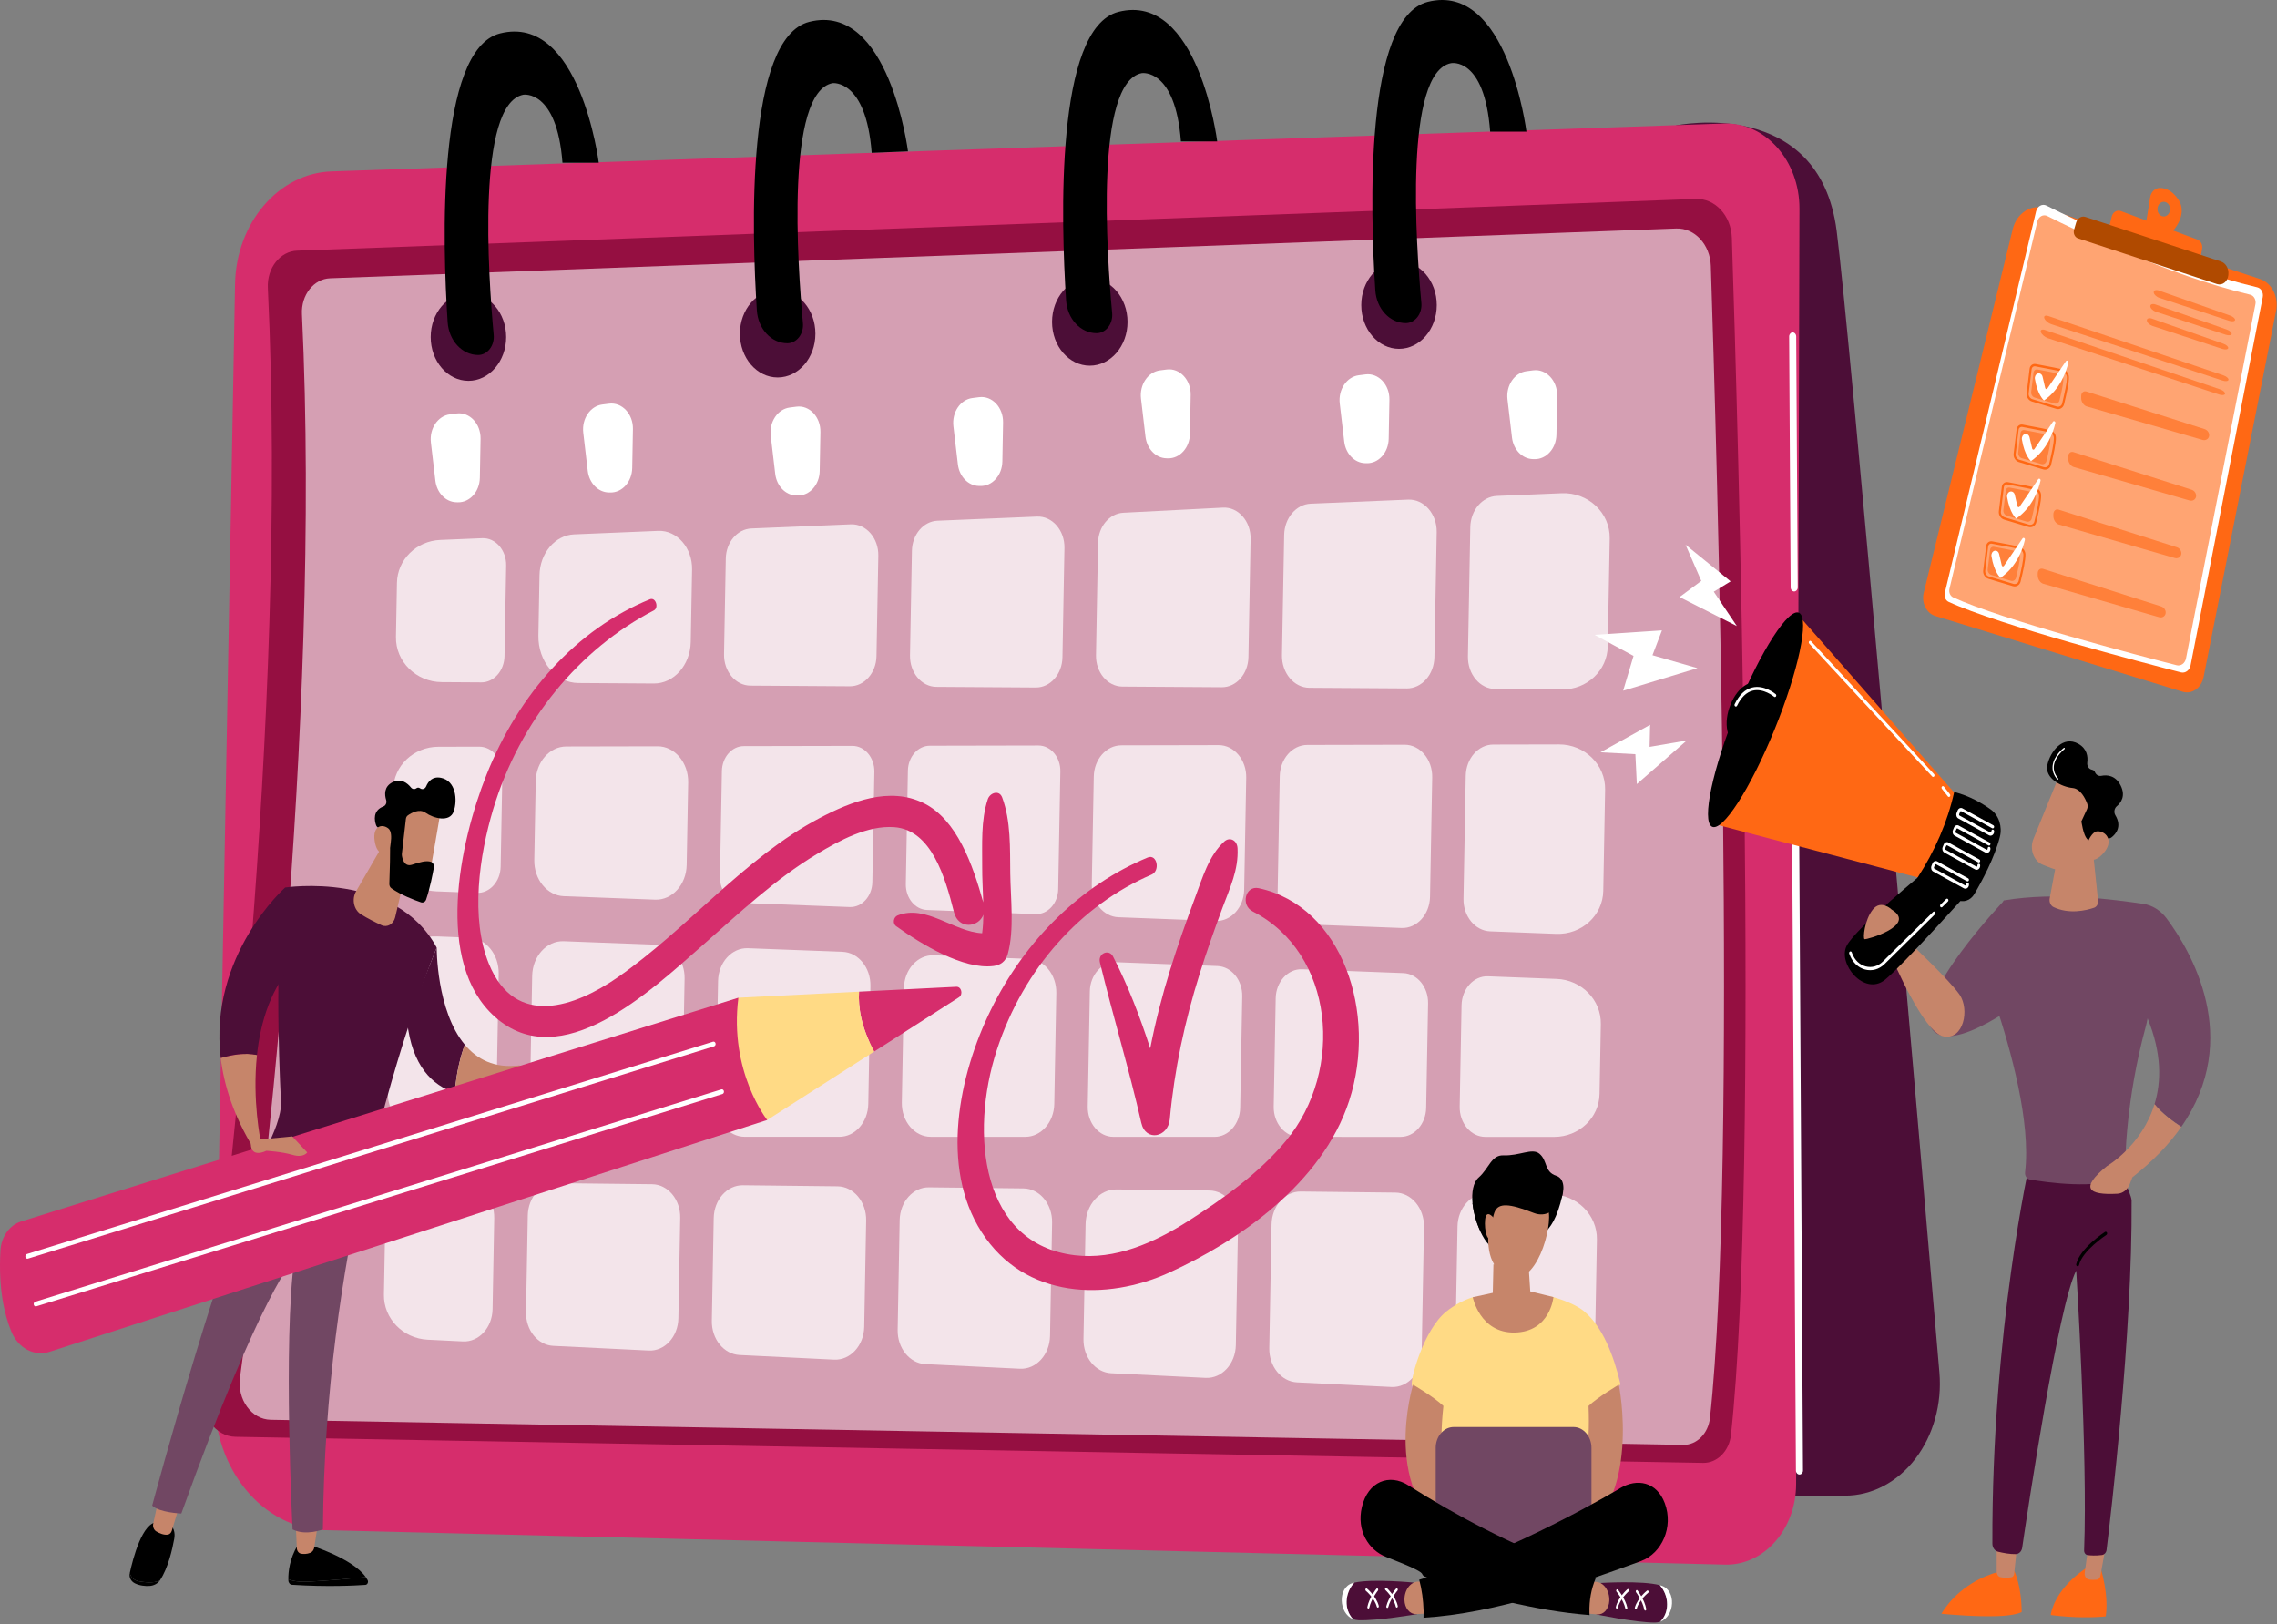 <svg width="635" height="453" viewBox="0 0 635 453" fill="none" xmlns="http://www.w3.org/2000/svg">
<rect x="0" y="0" width="635" height="453" fill="#808080" stroke="none"/>
<path d="M540.849 382.745C533.773 299.986 516.064 94.437 512.199 64.393C507.34 26.633 467.431 34.966 467.431 34.966L458.885 417.087H514.529C522.008 417.087 529.139 413.349 534.151 406.796C539.164 400.243 541.6 391.53 540.849 382.745Z" fill="#4C0E37"/>
<path d="M90.664 426.719C73.288 426.292 59.501 409.613 59.869 389.467L65.545 79.249C65.858 62.134 77.683 48.307 92.441 47.799L480.77 34.441C492.319 34.044 501.857 44.812 501.822 58.208L500.891 413.893C500.858 426.48 491.926 436.587 481.072 436.32L90.664 426.719Z" fill="#D62D6C"/>
<path d="M65.638 400.678C60.078 400.579 55.879 394.805 56.743 388.436C62.473 346.194 80.462 200.896 74.692 80.258C74.429 74.756 78.105 70.078 82.855 69.902L472.934 55.475C478.282 55.277 482.765 60.12 482.967 66.32C484.626 117.039 490.804 325.902 482.721 400.147C482.229 404.666 478.877 408.022 474.95 407.953L65.638 400.678Z" fill="#950F41"/>
<path opacity="0.6" d="M75.494 395.928C70.143 395.833 66.102 390.276 66.934 384.147C72.448 343.496 89.76 203.669 84.207 87.573C83.953 82.279 87.491 77.776 92.062 77.607L467.452 63.723C472.599 63.533 476.913 68.192 477.108 74.159C478.704 122.969 484.65 323.967 476.871 395.416C476.397 399.765 473.172 402.995 469.392 402.928L75.494 395.928Z" fill="white"/>
<path opacity="0.72" d="M306.217 151.366L305.644 182.711C305.556 187.496 308.865 191.437 312.992 191.464L340.723 191.645C344.76 191.672 348.069 187.937 348.155 183.257L348.758 150.302C348.848 145.349 345.309 141.339 341.04 141.559L313.28 142.986C309.389 143.186 306.3 146.851 306.217 151.366Z" fill="white"/>
<path opacity="0.72" d="M209.266 191.199L236.996 191.381C241.033 191.407 244.342 187.672 244.428 182.992L244.941 154.964C245.031 150.039 241.531 146.04 237.285 146.217L209.53 147.373C205.614 147.536 202.488 151.213 202.405 155.756L201.917 182.447C201.83 187.232 205.138 191.172 209.266 191.199Z" fill="white"/>
<path opacity="0.72" d="M233.561 330.824L207.183 330.528C202.764 330.477 199.133 334.559 199.04 339.681L198.516 368.323C198.423 373.41 201.855 377.65 206.24 377.866L232.6 379.16C237.117 379.381 240.91 375.255 241.006 370.013L241.548 340.375C241.643 335.168 238.052 330.874 233.561 330.824Z" fill="white"/>
<path opacity="0.72" d="M189.183 367.633L189.695 339.629C189.789 334.512 186.259 330.292 181.845 330.242L155.191 329.943C150.848 329.894 147.279 333.905 147.187 338.94L146.693 365.936C146.602 370.936 149.975 375.103 154.285 375.315L180.921 376.622C185.361 376.84 189.089 372.784 189.183 367.633Z" fill="white"/>
<path opacity="0.72" d="M191.496 241.21L191.916 218.222C192.018 212.67 188.16 208.109 183.371 208.119L157.917 208.173C153.282 208.182 149.501 212.482 149.402 217.856L149 239.825C148.901 245.243 152.58 249.745 157.251 249.922L182.686 250.887C187.434 251.067 191.395 246.716 191.496 241.21Z" fill="white"/>
<path opacity="0.72" d="M190.274 308.011L190.917 272.851C191.01 267.817 187.591 263.634 183.25 263.468L157.219 262.481C152.471 262.301 148.51 266.651 148.409 272.158L147.761 307.618C147.666 312.77 151.243 317.005 155.686 317.006L182.347 317.009C186.66 317.01 190.183 313.012 190.274 308.011Z" fill="white"/>
<path opacity="0.72" d="M261.126 191.54L288.856 191.722C292.893 191.748 296.202 188.013 296.288 183.333L296.846 152.803C296.936 147.879 293.436 143.88 289.19 144.056L261.436 145.212C257.521 145.375 254.394 149.053 254.312 153.596L253.777 182.788C253.69 187.573 256.998 191.513 261.126 191.54Z" fill="white"/>
<path opacity="0.72" d="M242.143 307.861L242.745 274.976C242.839 269.854 239.36 265.598 234.944 265.43L208.579 264.43C204.09 264.259 200.345 268.373 200.25 273.579L199.63 307.461C199.534 312.702 203.172 317.012 207.694 317.013L234.078 317.016C238.467 317.017 242.05 312.949 242.143 307.861Z" fill="white"/>
<path opacity="0.72" d="M289.577 207.897L259.295 207.96C255.97 207.967 253.259 211.05 253.188 214.904L252.61 246.524C252.539 250.41 255.177 253.638 258.527 253.765L288.787 254.913C292.192 255.042 295.032 251.922 295.104 247.973L295.704 215.14C295.778 211.161 293.011 207.89 289.577 207.897Z" fill="white"/>
<path opacity="0.72" d="M305.024 216.575L304.473 246.69C304.383 251.573 307.699 255.631 311.909 255.79L339.029 256.819C343.308 256.981 346.877 253.06 346.968 248.097L347.539 216.896C347.631 211.892 344.154 207.782 339.838 207.791L312.699 207.848C308.52 207.857 305.112 211.732 305.024 216.575Z" fill="white"/>
<path opacity="0.72" d="M206.698 251.798L236.958 252.946C240.363 253.075 243.203 249.955 243.275 246.007L243.838 215.249C243.911 211.269 241.144 207.998 237.71 208.005L207.428 208.068C204.104 208.075 201.392 211.158 201.321 215.011L200.781 244.557C200.71 248.443 203.348 251.671 206.698 251.798Z" fill="white"/>
<path opacity="0.72" d="M286.775 267.397L260.41 266.397C255.921 266.227 252.176 270.34 252.081 275.546L251.497 307.467C251.401 312.709 255.04 317.018 259.561 317.019L285.945 317.023C290.334 317.023 293.917 312.956 294.01 307.868L294.576 276.943C294.669 271.821 291.191 267.565 286.775 267.397Z" fill="white"/>
<path opacity="0.72" d="M339.517 269.399L311.306 268.329C307.331 268.178 304.015 271.82 303.931 276.431L303.343 308.568C303.258 313.21 306.48 317.026 310.484 317.026L338.715 317.03C342.601 317.031 345.775 313.428 345.857 308.923L346.426 277.853C346.508 273.316 343.428 269.547 339.517 269.399Z" fill="white"/>
<path opacity="0.72" d="M161.284 190.47L182.33 190.608C187.929 190.645 192.517 185.467 192.635 178.977L193.003 158.845C193.115 152.762 188.791 147.821 183.547 148.04L160.124 149.015C154.809 149.237 150.567 154.228 150.455 160.392L150.147 177.206C150.014 184.457 155.028 190.429 161.284 190.47Z" fill="white"/>
<path opacity="0.72" d="M137.827 339.755C137.928 334.248 134.13 329.707 129.38 329.653L120.212 329.55C113.244 329.471 107.546 334.811 107.423 341.537L107.067 360.999C106.945 367.669 112.354 373.258 119.259 373.597L129.102 374.08C133.543 374.298 137.27 370.243 137.365 365.091L137.827 339.755Z" fill="white"/>
<path opacity="0.72" d="M432.644 333.063L414.613 332.86C410.191 332.811 406.557 336.895 406.463 342.022L405.796 378.487C405.703 383.579 409.138 387.823 413.526 388.039L431.475 388.919C438.632 389.271 444.636 383.861 444.763 376.948L445.335 345.676C445.46 338.818 439.75 333.143 432.644 333.063Z" fill="white"/>
<path opacity="0.72" d="M120.939 317.002L129.889 317.003C134.532 317.004 138.322 312.701 138.42 307.32L139.074 271.577C139.174 266.159 135.495 261.657 130.823 261.48L121.815 261.138C114.713 260.868 108.8 266.258 108.674 273.116L108.102 304.387C107.976 311.301 113.777 317.001 120.939 317.002Z" fill="white"/>
<path opacity="0.72" d="M121.693 248.573L132.959 249C136.55 249.136 139.545 245.846 139.621 241.681L140.094 215.864C140.171 211.666 137.253 208.216 133.631 208.224L122.254 208.248C115.355 208.262 109.763 213.576 109.642 220.235L109.354 235.968C109.231 242.693 114.728 248.308 121.693 248.573Z" fill="white"/>
<path opacity="0.72" d="M435.523 137.547L417.441 138.3C413.368 138.469 410.116 142.295 410.029 147.02L409.37 183.04C409.279 188.017 412.721 192.116 417.015 192.144L435.633 192.266C442.577 192.311 448.237 186.981 448.36 180.279L448.911 150.149C449.041 143.026 442.894 137.24 435.523 137.547Z" fill="white"/>
<path opacity="0.72" d="M285.417 331.407L259.039 331.11C254.62 331.06 250.989 335.142 250.895 340.264L250.335 370.865C250.242 375.952 253.674 380.193 258.059 380.408L284.419 381.701C288.936 381.923 292.729 377.797 292.825 372.555L293.403 340.957C293.498 335.751 289.908 331.457 285.417 331.407Z" fill="white"/>
<path opacity="0.72" d="M434.761 207.593L416.434 207.632C412.256 207.641 408.849 211.515 408.76 216.359L408.133 250.625C408.043 255.508 411.359 259.565 415.569 259.725L433.971 260.423C441.073 260.692 446.986 255.302 447.111 248.445L447.628 220.208C447.755 213.283 441.936 207.578 434.761 207.593Z" fill="white"/>
<path opacity="0.72" d="M434.094 272.987L414.965 272.262C410.99 272.111 407.674 275.753 407.59 280.364L407.073 308.581C406.988 313.223 410.21 317.038 414.214 317.039L433.435 317.041C440.346 317.042 445.954 311.724 446.076 305.054L446.433 285.592C446.556 278.867 441.059 273.252 434.094 272.987Z" fill="white"/>
<path opacity="0.72" d="M355.759 278.397L355.206 308.575C355.122 313.216 358.343 317.032 362.348 317.033L390.578 317.037C394.465 317.037 397.639 313.435 397.721 308.93L398.253 279.819C398.336 275.284 395.256 271.514 391.345 271.366L363.134 270.296C359.159 270.144 355.843 273.787 355.759 278.397Z" fill="white"/>
<path opacity="0.72" d="M389.12 332.573L362.756 332.277C358.333 332.227 354.699 336.312 354.606 341.438L353.974 375.944C353.881 381.036 357.316 385.279 361.705 385.495L388.051 386.788C392.572 387.011 396.368 382.881 396.464 377.634L397.114 342.132C397.209 336.922 393.615 332.624 389.12 332.573Z" fill="white"/>
<path opacity="0.72" d="M123.175 190.22L134.208 190.292C137.732 190.316 140.621 187.055 140.696 182.97L141.158 157.719C141.236 153.42 138.181 149.929 134.475 150.083L122.788 150.569C116.099 150.848 110.815 156.082 110.697 162.545L110.422 177.606C110.296 184.487 116.045 190.174 123.175 190.22Z" fill="white"/>
<path opacity="0.72" d="M337.265 331.99L311.344 331.699C306.675 331.646 302.84 335.958 302.741 341.369L302.155 373.401C302.062 378.493 305.497 382.737 309.885 382.952L336.231 384.245C340.753 384.467 344.549 380.337 344.644 375.091L345.258 341.549C345.354 336.338 341.76 332.041 337.265 331.99Z" fill="white"/>
<path opacity="0.72" d="M358.124 149.182L357.51 182.7C357.419 187.678 360.862 191.776 365.155 191.805L392.29 191.982C396.49 192.01 399.932 188.125 400.021 183.256L400.658 148.429C400.752 143.306 397.111 139.146 392.694 139.33L365.535 140.46C361.461 140.631 358.21 144.457 358.124 149.182Z" fill="white"/>
<path opacity="0.72" d="M356.893 216.466L356.304 248.657C356.214 253.54 359.53 257.597 363.74 257.757L390.859 258.786C395.138 258.949 398.708 255.027 398.799 250.064L399.407 216.788C399.499 211.785 396.022 207.674 391.706 207.683L364.567 207.74C360.389 207.748 356.982 211.623 356.893 216.466Z" fill="white"/>
<path d="M120.166 123.416L121.415 134.031C121.815 137.43 124.288 139.986 127.246 140.059L127.678 140.07C130.998 140.151 133.748 137.097 133.818 133.246L134.017 122.381C134.094 118.17 130.958 114.842 127.346 115.303L125.466 115.543C122.104 115.972 119.708 119.53 120.166 123.416Z" fill="white"/>
<path d="M162.659 120.683L163.908 131.298C164.308 134.696 166.781 137.253 169.739 137.326L170.171 137.337C173.492 137.418 176.24 134.364 176.311 130.514L176.51 119.648C176.587 115.437 173.451 112.109 169.84 112.57L167.959 112.81C164.597 113.239 162.202 116.798 162.659 120.683Z" fill="white"/>
<path d="M214.94 121.519L216.19 132.133C216.59 135.532 219.063 138.089 222.021 138.162L222.453 138.172C225.774 138.254 228.523 135.199 228.593 131.349L228.792 120.484C228.869 116.272 225.733 112.944 222.122 113.406L220.241 113.646C216.879 114.075 214.483 117.633 214.94 121.519Z" fill="white"/>
<path d="M265.879 118.873L267.128 129.488C267.528 132.886 270.001 135.443 272.959 135.516L273.391 135.526C276.712 135.608 279.461 132.553 279.531 128.703L279.73 117.838C279.807 113.627 276.671 110.299 273.06 110.759L271.179 110.999C267.817 111.429 265.421 114.987 265.879 118.873Z" fill="white"/>
<path d="M318.197 111.159L319.447 121.774C319.847 125.172 322.32 127.73 325.277 127.802L325.71 127.813C329.031 127.894 331.779 124.84 331.85 120.99L332.049 110.125C332.126 105.914 328.99 102.585 325.379 103.046L323.498 103.286C320.136 103.715 317.74 107.274 318.197 111.159Z" fill="white"/>
<path d="M373.621 112.523L374.871 123.137C375.271 126.536 377.743 129.093 380.702 129.166L381.134 129.176C384.454 129.258 387.203 126.203 387.274 122.353L387.473 111.488C387.549 107.277 384.414 103.949 380.803 104.41L378.922 104.649C375.559 105.079 373.164 108.637 373.621 112.523Z" fill="white"/>
<path d="M420.401 111.387L421.65 122.002C422.05 125.4 424.523 127.957 427.481 128.03L427.914 128.04C431.234 128.122 433.983 125.067 434.054 121.217L434.252 110.352C434.329 106.141 431.193 102.813 427.582 103.274L425.702 103.514C422.339 103.943 419.943 107.501 420.401 111.387Z" fill="white"/>
<path d="M345.119 236.568C345.004 234.274 342.936 233.291 341.414 234.681C337.115 238.607 335.367 244.707 333.248 250.395C330.779 257.024 328.412 263.704 326.31 270.502C324.094 277.668 322.204 284.963 320.765 292.371C317.912 283.523 314.596 274.904 310.39 266.726C309.273 264.555 306.12 265.825 306.745 268.404C310.382 283.394 314.858 298.08 318.283 313.147C319.492 318.464 325.763 317.207 326.23 312.099C327.505 298.146 330.412 284.799 334.537 271.62C336.499 265.355 338.688 259.187 340.956 253.065C342.966 247.643 345.422 242.589 345.119 236.568Z" fill="#D62D6C"/>
<path d="M351.026 247.687C347.285 246.875 345.925 252.426 349.355 254.176C372.051 265.754 375.018 298.377 358.622 318.131C351.038 327.268 340.976 334.359 331.449 340.455C321.785 346.637 310.998 351.361 299.784 350.055C273.79 347.027 270.257 316.353 278.028 292.683C285.503 269.918 301.512 252.343 321.111 243.918C323.643 242.83 322.662 238.051 320.066 239.13C301.678 246.776 286.026 261.858 276.331 281.595C267.412 299.749 262.061 325.357 273.736 343.582C285.816 362.44 308.748 362.777 326.024 354.916C345.028 346.268 368.691 330.226 376.256 306.944C384.182 282.555 374.401 252.758 351.026 247.687Z" fill="#D62D6C"/>
<path d="M281.738 243.553C281.65 236.475 281.925 228.96 279.478 222.379C278.664 220.189 276.073 221.059 275.466 222.887C273.49 228.832 273.951 235.539 273.91 241.834C273.89 244.845 274.11 248.233 274.206 251.627C271.293 241.212 266.902 228.575 257.616 223.979C248.102 219.268 237.388 223.499 228.512 228.17C207.666 239.14 191.712 259.06 172.227 272.573C160.508 280.701 143.746 286.921 136.346 268.798C131.109 255.974 133.68 238.501 137.548 225.62C145.001 200.804 161.762 180.88 182.333 170.227C183.827 169.453 182.831 166.467 181.266 167.106C160.813 175.45 144.691 193.366 135.637 216.155C128.122 235.072 121.076 268.373 137.974 283.526C156.394 300.044 181.406 276.384 195.909 263.631C206.172 254.607 216.251 245.128 227.73 238.215C234.185 234.328 241.965 230.116 249.425 230.674C259.751 231.447 263.58 244.621 266.045 254.391C267.281 259.291 272.932 258.649 274.243 255.079C274.222 256.859 274.118 258.596 273.896 260.254C266.015 259.862 258.262 252.146 250.326 255.279C249.198 255.724 248.823 257.509 249.93 258.299C256.964 263.322 268.64 270.46 277.085 269.387C278.928 269.153 280.434 268.2 281.039 266.048C282.914 259.379 281.824 250.486 281.738 243.553Z" fill="#D62D6C"/>
<path d="M501.823 411.198C501.283 411.198 500.843 410.693 500.839 410.065L499.642 209.785C499.639 209.154 500.076 208.639 500.62 208.635C500.622 208.635 500.625 208.635 500.627 208.635C501.168 208.635 501.608 209.141 501.612 209.769L502.808 410.049C502.812 410.679 502.374 411.194 501.83 411.199C501.828 411.198 501.826 411.198 501.823 411.198Z" fill="white"/>
<path d="M500.351 164.931C499.81 164.931 499.37 164.425 499.367 163.797L498.949 93.848C498.945 93.218 499.383 92.704 499.927 92.699C499.929 92.699 499.931 92.699 499.934 92.699C500.474 92.699 500.914 93.205 500.918 93.833L501.336 163.781C501.34 164.412 500.902 164.927 500.358 164.931C500.356 164.93 500.354 164.931 500.351 164.931Z" fill="white"/>
<path d="M130.634 106.201C136.447 106.201 141.159 100.738 141.159 93.999C141.159 87.259 136.447 81.796 130.634 81.796C124.822 81.796 120.11 87.259 120.11 93.999C120.11 100.738 124.822 106.201 130.634 106.201Z" fill="#4C0E37"/>
<path d="M216.87 105.264C222.683 105.264 227.395 99.8 227.395 93.061C227.395 86.322 222.683 80.858 216.87 80.858C211.058 80.858 206.346 86.322 206.346 93.061C206.346 99.8 211.058 105.264 216.87 105.264Z" fill="#4C0E37"/>
<path d="M303.915 101.977C309.727 101.977 314.439 96.514 314.439 89.774C314.439 83.035 309.727 77.571 303.915 77.571C298.102 77.571 293.39 83.035 293.39 89.774C293.39 96.514 298.102 101.977 303.915 101.977Z" fill="#4C0E37"/>
<path d="M390.15 97.283C395.963 97.283 400.675 91.82 400.675 85.081C400.675 78.341 395.963 72.878 390.15 72.878C384.337 72.878 379.625 78.341 379.625 85.081C379.625 91.82 384.337 97.283 390.15 97.283Z" fill="#4C0E37"/>
<path d="M398.156 0.522C380.444 5.003 382.115 59.028 383.541 80.962C383.876 86.123 387.584 90.105 392.048 90.105C393.287 90.105 394.468 89.486 395.296 88.417C396.124 87.348 396.519 85.916 396.387 84.488C394.857 67.91 391.602 20.169 404.641 17.616C404.641 17.616 413.994 15.698 415.567 36.703H425.686C425.686 36.703 420.423 -5.111 398.156 0.522Z" fill="black"/>
<path d="M311.921 3.3C294.209 7.78 295.88 61.825 297.306 83.759C297.641 88.92 301.348 92.911 305.813 92.911C307.052 92.911 308.233 92.297 309.061 91.228C309.889 90.159 310.284 88.73 310.152 87.302C308.622 70.724 305.367 22.946 318.406 20.393C318.406 20.393 327.759 18.894 329.332 39.443H339.451C339.451 39.443 334.188 -2.333 311.921 3.3Z" fill="black"/>
<path d="M225.685 6.092C207.973 10.572 209.644 64.63 211.07 86.564C211.405 91.725 215.113 95.722 219.577 95.722C220.816 95.722 221.997 95.112 222.825 94.042C223.653 92.973 224.048 91.546 223.916 90.117C222.386 73.539 219.131 25.737 232.17 23.184C232.17 23.184 241.518 21.963 243.092 42.617L253.215 42.209C253.215 42.209 247.952 0.458 225.685 6.092Z" fill="black"/>
<path d="M139.449 9.32C121.738 13.8 123.409 67.887 124.834 89.82C125.17 94.982 128.877 98.994 133.341 98.994C134.581 98.994 135.762 98.39 136.589 97.321C137.417 96.252 137.813 94.828 137.681 93.4C136.151 76.822 132.896 28.963 145.934 26.41C145.934 26.41 155.287 24.831 156.861 45.38H166.98C166.98 45.38 161.717 3.686 139.449 9.32Z" fill="black"/>
<path d="M570.331 58.089L630.227 77.797C633.532 78.885 635.522 82.784 634.753 86.665L614.53 188.805C613.928 191.842 611.277 193.699 608.678 192.903L539.675 171.76C537.233 171.012 535.796 168.087 536.485 165.27L561.289 63.937C562.392 59.428 566.441 56.809 570.331 58.089Z" fill="#FF6814"/>
<path d="M550.432 173.914C550.291 173.98 550.13 173.993 549.973 173.938L542.32 171.296C539.485 170.317 537.836 166.836 538.643 163.536L541.934 150.089C542.039 149.659 542.424 149.41 542.799 149.53C543.17 149.653 543.386 150.101 543.281 150.532L539.99 163.979C539.39 166.429 540.615 169.014 542.719 169.741L550.372 172.383C550.742 172.511 550.954 172.963 550.843 173.392C550.78 173.639 550.624 173.825 550.432 173.914Z" fill="#FF6814"/>
<path d="M543.888 146.899C543.75 146.963 543.592 146.976 543.437 146.925C543.066 146.803 542.85 146.354 542.955 145.923L543.489 143.746C543.593 143.317 543.978 143.065 544.353 143.188C544.724 143.31 544.94 143.758 544.834 144.189L544.301 146.367C544.24 146.618 544.082 146.808 543.888 146.899Z" fill="#FF6814"/>
<path d="M570.715 57.334C578.58 61.312 605.733 74.544 629.495 80.126C630.578 80.38 631.271 81.615 631.026 82.865L610.907 185.523C610.631 186.931 609.428 187.816 608.212 187.505C598.267 184.958 557.352 174.298 543.412 167.826C542.564 167.432 542.109 166.36 542.354 165.339L567.816 58.936C568.161 57.491 569.529 56.735 570.715 57.334Z" fill="white"/>
<path opacity="0.6" d="M570.948 60.246C578.517 64.073 604.647 76.808 627.514 82.18C628.557 82.425 629.223 83.613 628.988 84.816L609.626 183.608C609.361 184.963 608.203 185.815 607.033 185.515C597.463 183.064 558.089 172.806 544.673 166.578C543.857 166.199 543.419 165.167 543.654 164.184L568.157 61.788C568.491 60.397 569.807 59.669 570.948 60.246Z" fill="#FF6814"/>
<g opacity="0.6">
<path d="M621.636 89.455C622.469 89.73 623.221 89.636 623.305 89.248C623.39 88.86 622.78 88.304 621.951 88.013L602.077 81.027C601.248 80.736 600.594 80.962 600.625 81.529C600.655 82.096 601.362 82.784 602.196 83.059L621.636 89.455Z" fill="#FF6814"/>
</g>
<g opacity="0.6">
<path d="M601.125 84.916C600.296 84.625 599.642 84.851 599.673 85.418C599.703 85.985 600.41 86.674 601.243 86.948L620.684 93.345C621.517 93.619 622.268 93.526 622.353 93.138C622.437 92.75 621.828 92.194 620.999 91.902L601.125 84.916Z" fill="#FF6814"/>
</g>
<g opacity="0.6">
<path d="M600.159 88.863C599.33 88.572 598.676 88.797 598.707 89.364C598.737 89.931 599.444 90.62 600.277 90.895L619.718 97.291C620.551 97.566 621.303 97.472 621.387 97.084C621.471 96.696 620.862 96.14 620.033 95.849L600.159 88.863Z" fill="#FF6814"/>
</g>
<g opacity="0.6">
<path d="M619.822 106.129C620.656 106.403 621.397 106.306 621.469 105.914C621.542 105.522 620.92 104.97 620.089 104.688L571.217 88.124C570.385 87.842 569.891 88.128 570.119 88.761C570.347 89.393 571.216 90.135 572.049 90.409L619.822 106.129Z" fill="#FF6814"/>
</g>
<g opacity="0.6">
<path d="M570.265 92.015C569.434 91.733 568.94 92.019 569.168 92.652C569.396 93.284 570.264 94.026 571.098 94.3L618.871 110.019C619.704 110.294 620.445 110.197 620.518 109.805C620.59 109.412 619.969 108.861 619.137 108.579L570.265 92.015Z" fill="#FF6814"/>
</g>
<path d="M573.479 114.02C573.472 114.018 573.466 114.017 573.46 114.015L566.677 111.975C565.699 111.681 565.059 110.666 565.187 109.613L566.01 102.825C566.059 102.421 566.248 102.063 566.542 101.816C566.871 101.54 567.301 101.431 567.723 101.518C568.306 101.638 569.113 101.788 570.001 101.953C571.933 102.313 574.124 102.721 575.388 103.066C575.397 103.069 575.406 103.071 575.416 103.074C576.317 103.334 576.956 104.195 576.973 105.179C577.001 106.802 576.352 109.669 575.626 112.713C575.388 113.711 574.428 114.294 573.479 114.02ZM567.623 102.171C567.353 102.115 567.081 102.181 566.878 102.352C566.71 102.493 566.603 102.694 566.577 102.917L565.753 109.705C565.666 110.424 566.125 111.124 566.821 111.334L573.604 113.374C573.608 113.375 573.613 113.376 573.617 113.377C574.267 113.565 574.919 113.19 575.075 112.537C575.789 109.542 576.428 106.727 576.401 105.192C576.389 104.513 575.9 103.869 575.257 103.712C574.013 103.372 571.738 102.948 569.91 102.608C569.019 102.442 568.209 102.291 567.623 102.171Z" fill="#FF6814"/>
<path opacity="0.6" d="M568.212 103.045C569.664 103.344 572.847 103.875 574.324 104.28C574.95 104.451 575.403 105.046 575.415 105.715C575.437 107.016 574.878 109.433 574.347 111.66C574.188 112.327 573.541 112.709 572.894 112.514L567.473 110.884C566.807 110.684 566.365 109.995 566.451 109.29L567.109 103.866C567.177 103.305 567.673 102.934 568.212 103.045Z" fill="#FF6814"/>
<g opacity="0.6">
<path d="M581.887 109.187C581.051 108.921 580.377 109.526 580.39 110.53L580.396 111.076C580.408 112.08 581.105 113.101 581.946 113.344L614.241 122.672C615.081 122.915 615.899 122.448 616.057 121.635C616.216 120.822 615.662 119.939 614.827 119.673L581.887 109.187Z" fill="#FF6814"/>
</g>
<path d="M568.277 104.165C568.855 103.967 569.461 104.36 569.619 105.035L570.361 108.21C570.435 108.527 570.79 108.611 570.966 108.353L576.137 100.727C576.395 100.347 576.914 100.65 576.807 101.118C576.209 103.734 574.535 108.553 570.018 111.686C570.018 111.686 568.216 110.212 567.489 105.658C567.384 105.001 567.723 104.354 568.277 104.165Z" fill="white"/>
<path d="M569.848 130.916C569.842 130.914 569.836 130.912 569.829 130.91L563.046 128.87C562.069 128.576 561.428 127.561 561.556 126.508L562.38 119.721C562.429 119.316 562.617 118.958 562.912 118.711C563.24 118.435 563.671 118.326 564.092 118.413C564.676 118.533 565.483 118.683 566.37 118.848C568.303 119.208 570.493 119.616 571.757 119.961C571.767 119.964 571.776 119.966 571.785 119.969C572.687 120.229 573.325 121.091 573.342 122.074C573.37 123.697 572.721 126.564 571.996 129.608C571.758 130.607 570.797 131.19 569.848 130.916ZM563.992 119.066C563.723 119.011 563.451 119.077 563.247 119.248C563.08 119.389 562.973 119.59 562.946 119.813L562.122 126.6C562.035 127.32 562.494 128.02 563.19 128.229L569.973 130.269C569.977 130.27 569.982 130.271 569.986 130.272C570.636 130.46 571.288 130.085 571.444 129.432C572.158 126.438 572.797 123.623 572.77 122.088C572.758 121.408 572.267 120.773 571.626 120.607C570.382 120.267 568.107 119.844 566.279 119.503C565.388 119.337 564.578 119.187 563.992 119.066Z" fill="#FF6814"/>
<path opacity="0.6" d="M564.582 119.94C566.034 120.239 569.217 120.77 570.694 121.175C571.32 121.346 571.773 121.941 571.785 122.61C571.807 123.91 571.248 126.328 570.717 128.555C570.558 129.222 569.911 129.604 569.264 129.409L563.843 127.779C563.176 127.579 562.735 126.89 562.821 126.184L563.479 120.761C563.547 120.2 564.043 119.829 564.582 119.94Z" fill="#FF6814"/>
<g opacity="0.6">
<path d="M578.256 126.083C577.421 125.816 576.746 126.421 576.758 127.426L576.765 127.971C576.777 128.975 577.474 129.996 578.315 130.239L610.609 139.567C611.45 139.81 612.268 139.343 612.426 138.53C612.585 137.717 612.031 136.834 611.195 136.568L578.256 126.083Z" fill="#FF6814"/>
</g>
<path d="M564.648 121.062C565.227 120.865 565.832 121.257 565.99 121.932L566.732 125.107C566.806 125.425 567.161 125.508 567.337 125.25L572.508 117.624C572.766 117.244 573.285 117.548 573.178 118.015C572.58 120.632 570.906 125.45 566.389 128.584C566.389 128.584 564.587 127.109 563.86 122.555C563.755 121.898 564.094 121.251 564.648 121.062Z" fill="white"/>
<path d="M565.725 146.956C565.719 146.954 565.713 146.953 565.707 146.951L558.924 144.911C557.946 144.617 557.306 143.602 557.433 142.548L558.257 135.761C558.306 135.357 558.494 134.999 558.789 134.752C559.117 134.475 559.548 134.367 559.97 134.453C560.553 134.574 561.359 134.724 562.245 134.889C564.083 135.231 566.37 135.657 567.634 136.002C568.53 136.256 569.202 137.121 569.219 138.115C569.247 139.739 568.598 142.605 567.873 145.648C567.635 146.647 566.674 147.23 565.725 146.956ZM559.87 135.106C559.6 135.051 559.329 135.117 559.125 135.289C558.958 135.429 558.85 135.63 558.823 135.853L558 142.64C557.913 143.36 558.372 144.06 559.068 144.269L565.851 146.309C566.495 146.481 567.166 146.13 567.323 145.472C568.037 142.478 568.675 139.663 568.649 138.128C568.637 137.449 568.144 136.821 567.504 136.648C566.26 136.307 563.984 135.884 562.155 135.543C561.265 135.378 560.455 135.227 559.87 135.106Z" fill="#FF6814"/>
<path opacity="0.6" d="M560.458 135.981C561.911 136.28 565.094 136.811 566.571 137.216C567.197 137.387 567.65 137.982 567.661 138.651C567.684 139.952 567.125 142.369 566.594 144.596C566.435 145.263 565.788 145.645 565.14 145.45L559.72 143.82C559.053 143.62 558.612 142.931 558.698 142.225L559.356 136.802C559.424 136.241 559.92 135.87 560.458 135.981Z" fill="#FF6814"/>
<g opacity="0.6">
<path d="M574.133 142.123C573.298 141.857 572.624 142.461 572.636 143.466L572.642 144.011C572.654 145.016 573.352 146.037 574.192 146.28L606.487 155.607C607.328 155.85 608.145 155.384 608.304 154.57C608.462 153.757 607.908 152.874 607.073 152.608L574.133 142.123Z" fill="#FF6814"/>
</g>
<path d="M560.525 137.102C561.104 136.904 561.709 137.297 561.867 137.972L562.609 141.147C562.684 141.464 563.038 141.548 563.214 141.29L568.385 133.664C568.643 133.284 569.162 133.587 569.055 134.055C568.457 136.672 566.784 141.49 562.266 144.623C562.266 144.623 560.465 143.149 559.737 138.595C559.632 137.937 559.972 137.291 560.525 137.102Z" fill="white"/>
<path d="M561.359 163.464C561.352 163.462 561.346 163.461 561.34 163.459L554.557 161.419C553.579 161.125 552.939 160.109 553.067 159.056L553.89 152.269C553.939 151.865 554.128 151.507 554.422 151.26C554.751 150.983 555.181 150.875 555.603 150.961C556.187 151.082 556.993 151.232 557.881 151.397C559.814 151.757 562.004 152.164 563.268 152.51C564.189 152.791 564.836 153.629 564.853 154.623C564.881 156.247 564.232 159.113 563.506 162.156C563.268 163.156 562.308 163.738 561.359 163.464ZM555.503 151.615C555.233 151.559 554.961 151.625 554.758 151.797C554.59 151.937 554.483 152.138 554.456 152.361L553.633 159.148C553.546 159.868 554.005 160.568 554.701 160.777L561.484 162.817C561.488 162.818 561.493 162.819 561.497 162.82C562.147 163.008 562.799 162.634 562.955 161.98C563.669 158.986 564.308 156.171 564.281 154.636C564.269 153.956 563.775 153.337 563.137 153.155C561.893 152.815 559.618 152.392 557.79 152.051C556.899 151.886 556.089 151.735 555.503 151.615Z" fill="#FF6814"/>
<path opacity="0.6" d="M556.09 152.489C557.543 152.788 560.726 153.32 562.203 153.724C562.829 153.895 563.282 154.49 563.294 155.159C563.316 156.459 562.757 158.877 562.226 161.104C562.067 161.771 561.42 162.153 560.772 161.958L555.352 160.329C554.685 160.128 554.244 159.439 554.33 158.733L554.988 153.31C555.056 152.749 555.552 152.378 556.09 152.489Z" fill="#FF6814"/>
<g opacity="0.6">
<path d="M569.767 158.631C568.931 158.365 568.257 158.969 568.269 159.974L568.275 160.519C568.287 161.524 568.985 162.544 569.826 162.787L602.12 172.115C602.961 172.358 603.779 171.891 603.937 171.078C604.095 170.265 603.541 169.382 602.706 169.116L569.767 158.631Z" fill="#FF6814"/>
</g>
<path d="M556.158 153.61C556.737 153.412 557.342 153.805 557.5 154.48L558.242 157.654C558.317 157.972 558.672 158.056 558.847 157.797L564.019 150.172C564.277 149.791 564.796 150.095 564.689 150.563C564.09 153.179 562.416 157.998 557.899 161.131C557.899 161.131 556.098 159.656 555.37 155.102C555.265 154.445 555.605 153.799 556.158 153.61Z" fill="white"/>
<path d="M607.355 55.438C605.618 52.981 603.729 52.397 602.294 52.414C600.984 52.43 599.871 53.525 599.63 55.017L598.431 62.432L605.056 65.368C605.056 65.368 610.76 60.257 607.355 55.438ZM602.939 60.286C602.003 59.978 601.46 58.849 601.726 57.764C601.991 56.679 602.965 56.048 603.901 56.356C604.837 56.664 605.381 57.793 605.115 58.878C604.849 59.964 603.875 60.594 602.939 60.286Z" fill="#FF6814"/>
<path d="M599.695 59.754C599.589 59.665 599.531 59.51 599.557 59.35L599.747 58.17C599.783 57.95 599.965 57.804 600.155 57.846C600.345 57.886 600.471 58.098 600.435 58.319L600.244 59.5C600.208 59.72 600.026 59.866 599.836 59.824C599.783 59.813 599.736 59.788 599.695 59.754ZM600.069 57.439C599.963 57.35 599.905 57.196 599.931 57.036L600.075 56.139C600.321 54.621 601.462 53.507 602.788 53.491C603.696 53.48 604.57 53.723 605.385 54.213C605.553 54.318 605.624 54.561 605.535 54.76C605.446 54.959 605.235 55.037 605.063 54.934C604.351 54.505 603.588 54.293 602.796 54.302C601.802 54.314 600.947 55.15 600.763 56.289L600.618 57.186C600.582 57.406 600.4 57.551 600.21 57.51C600.158 57.498 600.11 57.474 600.069 57.439Z" fill="#FF6814"/>
<path d="M588.011 64.051L588.9 60.417C589.207 59.163 590.35 58.453 591.421 58.852L612.819 66.82C613.768 67.174 614.33 68.307 614.116 69.437L613.441 72.987L588.011 64.051Z" fill="#FF6814"/>
<path d="M597.472 62.785C597.334 62.849 597.177 62.862 597.022 62.812L596.092 62.506C595.721 62.383 595.505 61.935 595.61 61.504C595.715 61.073 596.101 60.823 596.474 60.944L597.404 61.25C597.775 61.373 597.992 61.822 597.886 62.253C597.825 62.504 597.667 62.694 597.472 62.785Z" fill="#FF6814"/>
<path d="M589.302 63.434C589.186 63.336 589.13 63.163 589.17 62.994L589.53 61.524C589.678 60.92 590.02 60.42 590.492 60.114C590.965 59.808 591.512 59.734 592.033 59.905L595.449 61.03C595.634 61.091 595.743 61.315 595.69 61.531C595.637 61.747 595.444 61.872 595.258 61.811L591.842 60.686C591.138 60.455 590.403 60.93 590.204 61.746L589.844 63.216C589.791 63.432 589.597 63.557 589.412 63.496C589.371 63.482 589.334 63.46 589.302 63.434Z" fill="#FF6814"/>
<path d="M581.567 60.493L619.353 72.925C620.712 73.372 621.596 74.888 621.447 76.516L621.427 76.741C621.265 78.525 619.755 79.709 618.267 79.219L579.5 66.463C578.61 66.17 578.111 65.073 578.406 64.056L578.982 62.072C579.343 60.83 580.48 60.135 581.567 60.493Z" fill="#B04A00"/>
<path d="M101.999 439.793C98.193 440.174 91.589 440.794 86.382 441.059C83.252 441.219 81.45 440.864 80.413 440.382C80.414 440.518 80.418 440.646 80.422 440.765C80.447 441.4 80.892 441.908 81.445 441.944C91.284 442.581 99.108 442.165 101.894 441.968C102.47 441.928 102.813 441.202 102.518 440.632C102.371 440.348 102.192 440.069 101.999 439.793Z" fill="black"/>
<path d="M86.382 441.059C91.589 440.793 98.193 440.174 101.998 439.792C98.257 434.47 86.382 430.883 86.382 430.883H83.028C80.721 434.738 80.387 438.409 80.412 440.382C81.45 440.863 83.252 441.219 86.382 441.059Z" fill="black"/>
<path d="M82.464 424.535L82.778 431.737C82.812 432.517 83.315 433.172 83.989 433.283C84.659 433.394 85.556 433.408 86.508 433.041C87.094 432.815 87.528 432.243 87.637 431.545L88.721 424.535H82.464Z" fill="#C6856A"/>
<path d="M38.9 441.006C37.25 440.739 36.503 439.745 36.19 438.682C36.188 438.692 36.186 438.702 36.184 438.711C35.941 439.832 36.504 440.994 37.629 441.546C38.989 442.214 40.476 442.328 41.631 442.273C42.869 442.214 44.006 441.62 44.631 440.668L44.64 440.654C43.398 441.367 41.652 441.451 38.9 441.006Z" fill="black"/>
<path d="M46.68 424.489H43.914C39.701 424.389 37.055 434.693 36.19 438.682C36.503 439.745 37.249 440.739 38.9 441.006C41.652 441.451 43.397 441.367 44.64 440.654C46.916 437.181 48.045 432.095 48.587 429.126C49.204 425.75 46.68 424.489 46.68 424.489Z" fill="black"/>
<path d="M44.27 417.806L42.734 424.889C42.545 425.757 42.904 426.656 43.596 427.068C44.456 427.579 45.665 428.116 46.777 427.96C47.3 427.887 47.734 427.46 47.907 426.889L50.162 419.438L44.27 417.806Z" fill="#C6856A"/>
<path d="M42.439 419.853C44.35 421.818 50.565 422.078 50.565 422.078C72.954 359.775 82.112 350.924 82.112 350.924C78.88 374.44 81.591 426.501 81.591 426.501C85.285 428.391 90.049 426.501 90.049 426.501C90.349 388.003 95.452 354.428 101.482 327.959C86.35 327.564 78.303 321.561 75.675 319.151C63.061 342.729 42.439 419.853 42.439 419.853Z" fill="#714763"/>
<path d="M79.518 247.503C76.654 264.067 77.681 293.714 78.355 307.237C78.544 311.038 76.256 316.307 74.406 319.902C74.116 320.466 74.295 321.188 74.799 321.488C77.896 323.333 88.387 329.053 100.546 329.764C101.357 329.812 102.081 329.171 102.291 328.262C111.31 289.215 121.786 264.264 121.786 264.264C110.22 242.85 79.518 247.503 79.518 247.503Z" fill="#4C0E37"/>
<path d="M83.641 349.449C83.513 349.449 83.385 349.41 83.268 349.327C82.93 349.088 82.823 348.577 83.028 348.186C83.149 347.956 86.045 342.529 91.906 339.251C92.261 339.052 92.69 339.224 92.863 339.638C93.035 340.051 92.885 340.549 92.528 340.747C87.065 343.804 84.281 348.999 84.253 349.05C84.118 349.307 83.882 349.449 83.641 349.449Z" fill="#714763"/>
<path d="M61.553 295.043C62.473 302.759 65.191 311.176 70.629 320.117L72.695 318.163C72.695 318.163 70.309 306.938 71.666 294.199C68.311 293.44 64.35 294.222 61.553 295.043Z" fill="#C6856A"/>
<path d="M82.717 267.942L79.518 247.504C79.518 247.504 58.143 266.447 61.553 295.043C64.35 294.222 68.311 293.441 71.666 294.199C72.643 285.022 75.562 275.06 82.717 267.942Z" fill="#4C0E37"/>
<path d="M121.786 264.265L113.536 284.867C114.87 297.305 120.633 302.683 126.847 304.746C127.234 299.077 128.47 294.497 129.617 291.329C121.678 281.825 121.786 264.265 121.786 264.265Z" fill="#4C0E37"/>
<path d="M129.616 291.328C128.469 294.496 127.232 299.076 126.845 304.745C143.423 312.202 147.809 297.739 147.809 297.739L144.746 297.113C137.826 297.958 132.993 295.371 129.616 291.328Z" fill="#C6856A"/>
<path d="M114.185 238.83L110.202 255.807C109.755 257.714 107.975 258.738 106.392 258.004C104.684 257.213 102.517 256.132 100.651 254.964C98.66 253.718 98.037 250.748 99.297 248.568L107.578 234.252L114.185 238.83Z" fill="#C6856A"/>
<path d="M122.9 225.932C122.936 226.223 119.578 245.306 119.578 245.306L110.222 242.851L111.087 224.217C111.087 224.217 122.293 221.051 122.9 225.932Z" fill="#C6856A"/>
<path d="M113.191 228.368L112.072 238.136C112.058 238.262 112.058 238.385 112.074 238.51C112.168 239.276 112.659 241.883 114.929 241.137C116.988 240.461 118.876 239.879 120.18 240.342C120.766 240.55 121.119 241.237 120.997 241.933C120.691 243.666 119.94 247.558 118.843 250.824C118.621 251.487 117.994 251.835 117.406 251.636C115.631 251.036 111.919 249.649 109.158 247.723C108.784 247.462 108.561 246.99 108.579 246.485C108.669 244.019 108.918 236.523 108.709 234.422C108.512 232.449 106.425 231.268 105.518 230.844C105.22 230.705 104.987 230.434 104.868 230.089C104.448 228.868 103.869 226.044 106.939 224.887C107.581 224.645 107.92 223.842 107.691 223.105C107.237 221.637 107.045 219.398 109.419 218.164C111.833 216.91 113.636 218.402 114.609 219.614C115.002 220.104 115.634 220.179 116.122 219.821C116.4 219.618 116.758 219.551 117.191 219.863C117.774 220.284 118.546 219.998 118.847 219.282C119.425 217.906 120.602 216.433 122.965 216.902C127.158 217.735 127.633 223.122 126.527 226.278C125.421 229.435 120.919 228.232 118.661 226.641C116.945 225.431 114.717 226.699 113.749 227.377C113.441 227.591 113.237 227.956 113.191 228.368Z" fill="black"/>
<path d="M108.331 237.983C108.331 237.983 110.055 232.387 108.284 231.016C106.513 229.646 103.89 230.357 104.468 234.411C105.186 239.454 108.331 237.983 108.331 237.983Z" fill="#C6856A"/>
<path d="M149.25 306.204C150.085 306.959 152.943 305.382 154.693 304.29C155.545 303.759 155.958 302.602 155.666 301.533C155.245 299.993 154.543 298.006 153.679 297.756C152.245 297.341 145.811 303.089 149.25 306.204Z" fill="#FF6814"/>
<path d="M5.877 340.632L205.92 278.232L213.954 312.329L13.826 376.977C9.575 378.35 5.097 375.985 3.184 371.375C1.219 366.64 -0.472 359.367 0.12 348.76C0.334 344.903 2.659 341.636 5.877 340.632Z" fill="#D62D6C"/>
<path d="M266.698 275.18L239.561 276.542C239.297 280.834 240.13 286.493 243.796 293.235L267.412 278.125C268.666 277.323 268.129 275.108 266.698 275.18Z" fill="#D62D6C"/>
<path d="M205.921 278.232C203.273 298.897 213.955 312.329 213.955 312.329L243.797 293.235C240.131 286.494 239.298 280.834 239.562 276.542L205.921 278.232Z" fill="#FFDA85"/>
<path d="M7.597 351.02C7.361 350.998 7.152 350.808 7.088 350.528C7.006 350.173 7.188 349.809 7.494 349.714L198.849 290.498C199.156 290.404 199.47 290.615 199.55 290.969C199.632 291.324 199.45 291.688 199.144 291.783L7.79 350.999C7.725 351.019 7.66 351.026 7.597 351.02Z" fill="white"/>
<path d="M9.922 364.321C9.686 364.3 9.477 364.11 9.413 363.83C9.331 363.475 9.513 363.11 9.819 363.016L201.173 303.799C201.48 303.705 201.793 303.915 201.875 304.27C201.957 304.625 201.775 304.989 201.469 305.084L10.115 364.3C10.05 364.321 9.985 364.327 9.922 364.321Z" fill="white"/>
<path d="M71.844 317.822L81.492 316.91L85.671 321.376C85.671 321.376 84.683 322.961 81.592 322.05C78.501 321.139 74.268 320.916 74.268 320.916C74.268 320.916 70.001 323.146 69.949 318.973L71.844 317.822Z" fill="#C6856A"/>
<path d="M415.548 331.276C415.471 331.444 410.647 335.56 410.647 335.56C410.647 335.56 411.712 344.398 416.039 347.889C420.796 351.726 427.514 344.728 427.514 344.728C427.514 344.728 432.861 346.202 435.704 333.298C436.356 330.337 432.591 330.087 428.046 330.632C422.186 331.336 415.548 331.276 415.548 331.276Z" fill="black"/>
<path d="M403.351 365.728C405.597 363.938 408.08 362.588 410.712 361.757C411.701 361.445 417.04 363.244 420.34 363.156C424.87 363.036 429.481 360.645 433.215 361.724C436.924 362.796 439.96 364.196 441.713 365.641C446.959 369.968 450.04 378.036 451.917 386.027C448.363 390.258 443.889 392.138 443.889 392.138L443.063 430.981L423.253 442.733L400.641 429.571L401.451 391.612C401.451 391.612 394.271 387.735 393.745 386.325C393.217 384.914 397.017 370.778 403.351 365.728Z" fill="#FFDA85"/>
<path d="M394.078 386.154C394.078 386.154 384.456 417.082 406.398 429.794C410.954 429.092 409.202 420.32 409.202 420.32C409.202 420.32 399.668 417.874 402.531 392.073C399.895 389.559 394.078 386.154 394.078 386.154Z" fill="#C6856A"/>
<path d="M451.453 386.154C451.453 386.154 458.074 418.439 439.134 429.794C434.578 429.092 436.33 420.32 436.33 420.32C436.33 420.32 444.014 415.932 443 392.073C445.637 389.559 451.453 386.154 451.453 386.154Z" fill="#C6856A"/>
<path d="M438.81 431.967H405.392C402.635 431.967 400.38 429.352 400.38 426.156V403.762C400.38 400.566 402.635 397.952 405.392 397.952H438.81C441.566 397.952 443.821 400.566 443.821 403.762V426.156C443.821 429.352 441.566 431.967 438.81 431.967Z" fill="#714763"/>
<path d="M462.874 442.051C457.903 440.728 446.412 441.439 446.412 441.439L445.945 442.907L445.171 450.201C445.171 450.201 456.114 452.488 461.507 452.482C462.058 452.482 462.561 452.386 463.021 452.22C463.186 452.049 463.346 451.872 463.498 451.679C465.787 448.781 465.126 444.524 462.874 442.051Z" fill="#4C0E37"/>
<path d="M463.368 442.197C463.212 442.146 463.048 442.098 462.876 442.052C465.127 444.525 465.788 448.782 463.5 451.68C463.348 451.872 463.187 452.05 463.022 452.221C467.069 450.76 467.548 443.56 463.368 442.197Z" fill="white"/>
<path d="M443.114 441.029L445.059 441.125C446.104 441.176 447.09 441.767 447.792 442.763C448.495 443.76 448.857 445.078 448.795 446.421C448.746 447.491 448.367 448.493 447.742 449.203C447.117 449.914 446.298 450.275 445.466 450.206L442.488 449.96L443.114 441.029Z" fill="#C6856A"/>
<path d="M453.532 448.777C453.407 448.775 453.292 448.668 453.257 448.505C452.759 446.198 450.828 443.879 450.808 443.856C450.691 443.717 450.684 443.482 450.793 443.332C450.901 443.182 451.083 443.173 451.2 443.312C451.284 443.412 453.27 445.795 453.812 448.306C453.854 448.504 453.765 448.708 453.612 448.763C453.585 448.773 453.558 448.777 453.532 448.777Z" fill="white"/>
<path d="M450.903 448.588C450.875 448.588 450.847 448.583 450.819 448.572C450.667 448.51 450.582 448.303 450.63 448.107C451.281 445.424 453.732 443.28 453.836 443.19C453.968 443.076 454.147 443.121 454.236 443.291C454.325 443.461 454.29 443.691 454.158 443.806C454.134 443.826 451.77 445.896 451.18 448.328C451.141 448.488 451.027 448.59 450.903 448.588Z" fill="white"/>
<path d="M458.812 449.136C458.681 449.135 458.563 449.019 458.533 448.847C458.123 446.513 456.282 444.075 456.264 444.05C456.152 443.904 456.155 443.67 456.268 443.526C456.382 443.382 456.564 443.385 456.676 443.531C456.756 443.637 458.65 446.142 459.096 448.684C459.131 448.883 459.033 449.082 458.878 449.127C458.856 449.134 458.833 449.137 458.812 449.136Z" fill="white"/>
<path d="M456.193 448.784C456.161 448.784 456.128 448.776 456.096 448.761C455.947 448.691 455.87 448.478 455.925 448.286C456.677 445.647 459.207 443.658 459.314 443.575C459.45 443.469 459.627 443.525 459.71 443.701C459.792 443.876 459.748 444.104 459.612 444.21C459.588 444.229 457.148 446.148 456.466 448.541C456.423 448.692 456.312 448.786 456.193 448.784Z" fill="white"/>
<path d="M377.687 441.35C382.685 440.204 394.155 441.324 394.155 441.324L394.591 442.807L395.208 450.126C395.208 450.126 384.22 452.022 378.828 451.825C378.278 451.805 377.777 451.691 377.321 451.509C377.16 451.332 377.004 451.149 376.856 450.952C374.631 447.974 375.383 443.742 377.687 441.35Z" fill="#4C0E37"/>
<path d="M377.192 441.477C377.349 441.432 377.515 441.39 377.688 441.35C375.384 443.743 374.632 447.974 376.857 450.952C377.005 451.15 377.162 451.333 377.323 451.51C373.309 449.906 372.985 442.691 377.192 441.477Z" fill="white"/>
<path d="M397.466 441.031L395.519 441.058C394.473 441.073 393.475 441.628 392.751 442.599C392.027 443.57 391.638 444.875 391.67 446.219C391.696 447.291 392.053 448.306 392.663 449.038C393.272 449.771 394.083 450.16 394.917 450.121L397.898 449.982L397.466 441.031Z" fill="#C6856A"/>
<path d="M386.881 448.406C387.006 448.409 387.124 448.306 387.162 448.144C387.709 445.856 389.69 443.606 389.71 443.584C389.829 443.449 389.842 443.215 389.737 443.061C389.631 442.906 389.45 442.891 389.33 443.026C389.243 443.123 387.206 445.435 386.611 447.926C386.564 448.122 386.65 448.329 386.802 448.389C386.828 448.4 386.855 448.405 386.881 448.406Z" fill="white"/>
<path d="M389.514 448.311C389.541 448.311 389.57 448.307 389.598 448.297C389.751 448.241 389.841 448.036 389.797 447.839C389.204 445.135 386.8 442.903 386.698 442.81C386.569 442.691 386.388 442.73 386.296 442.897C386.203 443.063 386.233 443.295 386.363 443.413C386.386 443.435 388.704 445.588 389.242 448.041C389.277 448.201 389.39 448.308 389.514 448.311Z" fill="white"/>
<path d="M381.596 448.577C381.727 448.58 381.847 448.468 381.881 448.298C382.34 445.979 384.233 443.607 384.252 443.584C384.366 443.441 384.37 443.207 384.259 443.059C384.149 442.912 383.966 442.908 383.852 443.05C383.769 443.153 381.823 445.589 381.322 448.115C381.283 448.313 381.376 448.515 381.53 448.565C381.552 448.573 381.574 448.577 381.596 448.577Z" fill="white"/>
<path d="M384.223 448.318C384.255 448.319 384.288 448.312 384.32 448.299C384.471 448.233 384.552 448.023 384.501 447.829C383.807 445.165 381.321 443.088 381.215 443C381.082 442.89 380.903 442.939 380.817 443.112C380.731 443.284 380.77 443.514 380.904 443.624C380.928 443.644 383.325 445.65 383.955 448.065C383.995 448.217 384.104 448.315 384.223 448.318Z" fill="white"/>
<path d="M464.266 419.185C462.012 413.169 456.497 412.192 451.804 415.005C451.723 415.13 421.999 432.792 395.786 440.533C396.536 443.323 396.922 446.291 397.006 449.208C397.021 449.858 397.012 450.499 396.979 451.131C417.08 449.934 438.896 442.161 457.643 435.331C463.456 433.157 466.765 425.854 464.266 419.185Z" fill="black"/>
<path d="M443.254 449.665C443.176 446.302 443.74 443.172 444.946 440.274C444.981 440.141 445.022 440.014 445.058 439.883C443.561 439.345 441.628 438.617 439.087 437.618C420.473 430.232 406.273 422.774 392.721 414.19C387.456 410.855 381.47 413.089 379.785 420.313C378.28 426.76 381.584 432.266 386.599 434.2C401.601 439.988 393.789 438.38 398.689 440.209C411.847 444.926 428.221 449.223 443.286 450.397C443.274 450.153 443.262 449.908 443.254 449.665Z" fill="black"/>
<path d="M410.712 361.757C410.712 361.757 412.714 371.815 422.433 371.606C432.332 371.397 433.215 361.724 433.215 361.724L426.748 360.119L426.208 351.766L416.481 352.601L416.301 360.537L410.712 361.757Z" fill="#C6856A"/>
<path d="M418.714 329.799C418.714 329.799 409.344 350.841 420.458 355.946C428.298 359.546 433.213 341.972 431.747 337.212C429.48 329.853 427.987 330.726 427.987 330.726L418.714 329.799Z" fill="#C6856A"/>
<path d="M434 327.885C438.629 329.359 434.673 340.998 427.705 338.246C420.736 335.494 417.998 335.534 416.912 337.752C415.826 339.971 415.593 347.849 413.237 343.955C410.653 339.686 409.213 331.117 412.38 328.354C415.211 325.885 415.872 322.057 419.267 322.19C423.773 322.366 427.258 320.05 429.292 321.72C431.628 323.639 430.595 326.8 434 327.885Z" fill="black"/>
<path d="M416.485 339.562C416.485 339.562 414.487 337.069 414.167 340.073C413.847 343.078 414.874 346.947 416.077 344.826C417.28 342.705 416.485 339.562 416.485 339.562Z" fill="#C6856A"/>
<path d="M566.736 277.025C566.736 277.025 543.551 295.414 538.542 286.574C533.532 277.734 558.894 251.141 558.894 251.141L566.736 277.025Z" fill="#714763"/>
<path d="M571.919 450.381C571.917 450.247 571.925 450.111 571.955 449.974C573.705 441.927 582.395 436.914 582.395 436.914L585.838 437.227C587.818 444.32 587.563 448.67 587.245 450.607C587.237 450.662 587.222 450.713 587.21 450.766C584.369 451.06 578.523 451.253 571.919 450.381Z" fill="#FF6814"/>
<path d="M587.221 431.28L585.763 439.419C585.656 440.016 585.261 440.462 584.782 440.515C584.196 440.579 583.362 440.616 582.522 440.473C581.77 440.345 581.246 439.459 581.379 438.508L582.393 431.28L587.221 431.28Z" fill="#C6856A"/>
<path d="M541.419 450.026C541.444 449.964 541.466 449.901 541.502 449.843C543.346 446.856 548.042 440.907 557.323 438.327L561.775 438.164C561.775 438.164 563.757 442.159 563.794 449.559C562.777 450.041 560.811 450.56 557.008 450.684C551.129 450.875 544.157 450.288 541.419 450.026Z" fill="#FF6814"/>
<path d="M562.599 430.341C562.549 430.726 561.939 436.574 561.703 438.841C561.647 439.38 561.31 439.797 560.885 439.856C560.127 439.961 558.901 440.056 557.828 439.801C557.249 439.663 556.829 439.019 556.829 438.269V429.089L562.599 430.341Z" fill="#C6856A"/>
<path d="M566.17 323.622C566.17 323.622 555.432 370.936 555.626 430.477C555.63 431.562 556.287 432.499 557.203 432.723C558.553 433.052 560.538 433.444 562.18 433.39C563.058 433.362 563.791 432.608 563.938 431.605C565.444 421.368 574.084 363.696 579.007 354.333C579.007 354.333 582.246 405.698 581.211 432.347C581.185 433.009 581.604 433.584 582.172 433.66C583.034 433.776 584.413 433.863 586.168 433.647C586.835 433.565 587.372 432.982 587.467 432.213C588.54 423.549 594.712 371.977 594.45 334.826C594.435 332.731 589.671 323.622 589.671 323.622H566.17Z" fill="#4C0E37"/>
<path d="M558.775 251.103C573.553 248.625 589.786 250.898 597.664 252.05C600.215 252.422 602.548 253.88 604.229 256.136C610.896 265.081 625.525 289.571 608.306 314.248C606.102 312.83 602.971 310.556 600.845 307.924C602.75 301.698 602.906 293.741 598.913 283.984C598.777 284.758 598.608 285.523 598.403 286.276C592.901 306.488 592.607 323.307 592.62 327.184C592.622 327.71 592.349 328.184 591.927 328.38C584.686 331.745 570.745 329.742 566.065 328.934C565.207 328.785 564.63 327.859 564.749 326.863C566.395 313.035 560.806 292.815 556.361 279.543C554.605 274.298 557.855 252.573 558.775 251.103Z" fill="#714763"/>
<path d="M583.062 231.612L585.102 251.166C585.195 252.053 584.724 252.892 583.985 253.143C581.77 253.894 577.029 255.031 572.697 252.964C571.875 252.571 571.421 251.54 571.61 250.533L574.189 236.77L583.062 231.612Z" fill="#C6856A"/>
<path d="M599.644 282.473C602.563 273.211 601.505 262.028 601.493 261.916L600.689 262.022C600.7 262.132 601.736 273.101 598.883 282.15L599.644 282.473Z" fill="#714763"/>
<path d="M579.402 353.127C579.582 353.127 579.747 352.987 579.794 352.775C580.684 348.794 587.352 344.418 587.42 344.374C587.615 344.247 587.684 343.961 587.574 343.734C587.465 343.508 587.22 343.428 587.023 343.554C586.736 343.741 579.987 348.171 579.01 352.539C578.954 352.79 579.084 353.047 579.3 353.112C579.335 353.122 579.369 353.127 579.402 353.127Z" fill="black"/>
<path d="M600.844 307.924C602.971 310.555 606.102 312.83 608.305 314.248C605.015 318.964 600.562 323.686 594.668 328.309L593.955 330.164C593.344 331.753 592.009 332.807 590.51 332.89C582.272 333.346 579.992 331.32 587.576 325.187C587.576 325.187 597.275 319.591 600.844 307.924Z" fill="#C6856A"/>
<path d="M531.943 262.279C531.943 262.279 543.603 273.21 546.474 277.374C549.344 281.537 547.581 290.136 541.961 289.017C536.341 287.897 527.706 267.244 527.706 267.244L531.943 262.279Z" fill="#C6856A"/>
<path d="M549.885 247.759C549.885 247.759 530.594 269.276 525.655 273.243C519.922 277.849 512.384 268.769 515.007 263.719C517.629 258.67 537.312 242.656 537.312 242.656L549.885 247.759Z" fill="black"/>
<path d="M546.099 222.289L501.545 171.584L478.414 229.884L538.348 245.629L546.099 222.289Z" fill="#FF6814"/>
<path d="M484.344 197.845C477.619 214.305 474.513 228.935 477.406 230.524C480.298 232.113 488.094 220.057 494.818 203.597C501.542 187.137 504.648 172.506 501.756 170.918C498.864 169.329 491.068 181.385 484.344 197.845Z" fill="black"/>
<path d="M477.84 228.268C478.542 227.969 480.453 226.383 483.611 221.3C486.664 216.388 489.986 209.667 492.965 202.374C495.944 195.081 498.325 187.844 499.669 181.993C501.059 175.939 500.908 173.22 500.662 172.401C499.961 172.7 498.05 174.287 494.891 179.37C491.839 184.281 488.517 191.003 485.537 198.295C482.558 205.588 480.178 212.826 478.834 218.676C477.443 224.73 477.595 227.45 477.84 228.268Z" fill="black"/>
<mask id="mask0_382_3303" style="mask-type:luminance" maskUnits="userSpaceOnUse" x="477" y="172" width="24" height="57">
<path d="M477.84 228.268C478.542 227.969 480.453 226.383 483.611 221.3C486.664 216.388 489.986 209.667 492.965 202.374C495.944 195.081 498.325 187.844 499.669 181.993C501.059 175.939 500.908 173.22 500.662 172.401C499.961 172.7 498.05 174.287 494.891 179.37C491.839 184.281 482.245 187.559 479.266 194.851C476.287 202.144 480.178 212.826 478.834 218.677C477.443 224.73 477.595 227.45 477.84 228.268Z" fill="white"/>
</mask>
<g mask="url(#mask0_382_3303)">
<path d="M482.629 196.426C480.561 201.489 481.236 206.886 485.893 209.444C490.55 212.001 496.002 209.97 498.07 204.906C500.139 199.842 498.041 193.663 493.384 191.106C488.728 188.549 484.698 191.362 482.629 196.426Z" fill="black"/>
</g>
<path d="M555.207 225.765C552.837 224.05 549.291 221.954 544.981 220.851C543.092 229.313 539.595 237.293 534.693 244.853L545.66 250.876C547.408 251.836 549.501 251.182 550.591 249.329C552.777 245.616 556.201 239.237 557.702 233.427C558.456 230.512 557.433 227.376 555.207 225.765Z" fill="black"/>
<path d="M546.137 228.241L554.682 232.933C555.014 233.115 555.405 233.072 555.702 232.821C555.999 232.57 556.154 232.151 556.105 231.728C556.078 231.485 555.884 231.314 555.674 231.346C555.464 231.378 555.316 231.602 555.344 231.846C555.361 231.991 555.283 232.073 555.25 232.102C555.216 232.13 555.124 232.19 555.01 232.128L546.466 227.436C546.349 227.371 546.299 227.208 546.354 227.073L546.642 226.368C546.698 226.232 546.838 226.174 546.955 226.238L555.563 230.965C555.754 231.07 555.984 230.976 556.074 230.754C556.165 230.532 556.083 230.266 555.892 230.16L547.284 225.433C546.784 225.159 546.185 225.407 545.948 225.987L545.66 226.691C545.423 227.271 545.638 227.966 546.137 228.241Z" fill="white"/>
<path d="M545.107 233.046L553.651 237.738C553.983 237.921 554.374 237.878 554.671 237.627C554.968 237.376 555.123 236.957 555.075 236.534C555.047 236.29 554.854 236.119 554.644 236.151C554.433 236.183 554.286 236.407 554.313 236.651C554.33 236.796 554.253 236.878 554.219 236.907C554.185 236.936 554.094 236.996 553.98 236.933L545.436 232.241C545.318 232.177 545.268 232.014 545.324 231.878L545.612 231.174C545.667 231.037 545.808 230.98 545.925 231.044L554.533 235.771C554.724 235.876 554.953 235.781 555.044 235.559C555.135 235.337 555.053 235.071 554.862 234.966L546.254 230.239C545.754 229.965 545.154 230.213 544.918 230.793L544.63 231.497C544.393 232.077 544.606 232.772 545.107 233.046Z" fill="white"/>
<path d="M538.934 216.613C539.081 216.694 539.263 216.66 539.38 216.515C539.524 216.335 539.515 216.053 539.361 215.885L505.071 178.815C504.915 178.647 504.672 178.658 504.527 178.837C504.383 179.017 504.392 179.299 504.546 179.466L538.836 216.536C538.866 216.569 538.899 216.594 538.934 216.613Z" fill="white"/>
<path d="M543.337 222.199C543.474 222.275 543.642 222.251 543.761 222.126C543.917 221.96 543.928 221.678 543.785 221.497L542.11 219.37C541.967 219.189 541.723 219.176 541.567 219.342C541.411 219.508 541.4 219.79 541.543 219.971L543.218 222.097C543.253 222.142 543.294 222.176 543.337 222.199Z" fill="white"/>
<path d="M542.246 237.766L550.791 242.458C551.123 242.64 551.514 242.597 551.811 242.346C552.108 242.094 552.263 241.676 552.215 241.253C552.187 241.009 551.993 240.838 551.783 240.87C551.573 240.903 551.425 241.126 551.453 241.37C551.47 241.515 551.392 241.598 551.358 241.626C551.325 241.655 551.233 241.715 551.119 241.652L542.575 236.96C542.458 236.896 542.408 236.733 542.463 236.597L542.751 235.892C542.807 235.757 542.947 235.698 543.064 235.763L551.672 240.49C551.864 240.595 552.093 240.5 552.183 240.278C552.274 240.056 552.192 239.79 552 239.685L543.393 234.958C542.893 234.684 542.294 234.932 542.057 235.511L541.769 236.216C541.532 236.796 541.747 237.491 542.246 237.766Z" fill="white"/>
<path d="M539.116 243.03L547.661 247.722C547.993 247.905 548.384 247.862 548.681 247.61C548.978 247.359 549.133 246.94 549.085 246.517C549.057 246.273 548.864 246.102 548.653 246.134C548.443 246.167 548.295 246.39 548.323 246.634C548.34 246.779 548.262 246.861 548.229 246.89C548.194 246.919 548.103 246.979 547.989 246.916L539.445 242.224C539.328 242.159 539.278 241.997 539.333 241.861L539.621 241.156C539.677 241.02 539.817 240.961 539.934 241.026L548.542 245.753C548.734 245.858 548.963 245.763 549.054 245.541C549.145 245.319 549.063 245.053 548.871 244.948L540.263 240.221C539.764 239.946 539.164 240.194 538.927 240.774L538.639 241.479C538.403 242.061 538.617 242.756 539.116 243.03Z" fill="white"/>
<path d="M518.817 269.848C519.22 270.069 519.648 270.242 520.096 270.363C522.057 270.89 524.058 270.326 525.588 268.815L539.598 254.98C539.759 254.821 539.778 254.54 539.64 254.353C539.503 254.166 539.26 254.143 539.099 254.303L525.089 268.137C523.747 269.463 521.99 269.958 520.269 269.495C518.579 269.041 517.216 267.73 516.53 265.898C516.493 265.798 516.456 265.697 516.42 265.594C516.34 265.366 516.116 265.257 515.919 265.35C515.722 265.443 515.628 265.703 515.708 265.93C515.747 266.04 515.786 266.148 515.826 266.254C516.428 267.86 517.485 269.116 518.817 269.848Z" fill="white"/>
<path d="M541.254 252.998C541.387 253.071 541.549 253.052 541.668 252.935L543.231 251.391C543.392 251.232 543.412 250.95 543.274 250.763C543.137 250.576 542.894 250.554 542.733 250.713L541.17 252.257C541.008 252.416 540.989 252.698 541.127 252.885C541.163 252.934 541.207 252.972 541.254 252.998Z" fill="white"/>
<path d="M483.926 196.995C484.106 197.094 484.325 197.016 484.424 196.811C485.568 194.458 487.033 193.043 488.777 192.605C491.8 191.846 494.713 194.273 494.742 194.298C494.913 194.443 495.153 194.4 495.279 194.201C495.403 194.003 495.367 193.725 495.196 193.58C495.066 193.469 491.984 190.892 488.62 191.733C486.649 192.226 485.013 193.787 483.755 196.374C483.651 196.588 483.716 196.86 483.901 196.98C483.909 196.986 483.918 196.991 483.926 196.995Z" fill="white"/>
<path d="M527.546 253.655C527.546 253.655 524.584 250.74 522.27 253.655C519.955 256.569 519.497 261.656 519.968 261.905C520.439 262.153 534.75 258.033 527.546 253.655Z" fill="#C6856A"/>
<path d="M444.684 177.034L463.478 175.791L460.832 182.716L473.374 186.323L452.658 192.614L455.551 182.909L444.684 177.034Z" fill="white"/>
<path d="M446.334 209.793L460.179 202.123L460.035 208.281L470.394 206.499L456.468 218.655L456.066 210.317L446.334 209.793Z" fill="white"/>
<path d="M470.063 151.908L482.628 162.12L477.93 165L484.36 174.586L468.385 166.496L474.45 161.993L470.063 151.908Z" fill="white"/>
<path d="M574.504 215.822C574.366 215.988 569.855 227.093 567.069 233.968C565.918 236.809 567.159 240.175 569.726 241.175L572.075 242.091C576.392 243.775 581.105 241.369 582.95 236.541L587.741 224.007C587.741 224.007 577.871 211.789 574.504 215.822Z" fill="#C6856A"/>
<path d="M590.309 224.849C591.534 223.817 592.832 221.934 591.408 219.076C589.966 216.182 587.594 216.043 585.995 216.357C585.288 216.497 584.548 216.103 584.244 215.349C584.109 215.014 583.857 214.735 583.406 214.655C582.555 214.502 581.966 213.638 582.092 212.65C582.308 210.957 582.007 208.788 579.637 207.44C575.29 204.967 571.754 209.569 570.959 213.337C570.164 217.104 575.009 219.474 578.007 219.752C580.21 219.955 581.522 222.661 582.063 224.083C582.259 224.599 582.24 225.188 582.009 225.685L580.437 229.071C580.676 230.353 580.9 231.656 581.382 232.837C581.728 233.688 582.196 234.244 582.749 234.591C584.037 233.014 586.502 233.455 587.624 233.763C588.053 233.882 588.501 233.789 588.868 233.505C589.968 232.654 591.863 230.579 589.923 227.344C589.44 226.541 589.625 225.425 590.309 224.849Z" fill="black"/>
<path d="M581.014 238.201C581.014 238.201 582.642 231.706 585.064 231.81C587.486 231.915 589.496 234.598 586.632 237.892C583.07 241.989 581.014 238.201 581.014 238.201Z" fill="#C6856A"/>
<path d="M573.806 217.407C573.863 217.425 573.927 217.408 573.973 217.356C574.04 217.278 574.041 217.151 573.974 217.072C573.061 216.005 572.654 214.858 572.764 213.662C573.008 210.998 575.719 208.918 575.747 208.897C575.827 208.837 575.85 208.713 575.797 208.62C575.746 208.527 575.638 208.501 575.558 208.562C575.441 208.65 572.681 210.769 572.419 213.62C572.298 214.941 572.739 216.197 573.727 217.355C573.75 217.381 573.777 217.398 573.806 217.407Z" fill="white"/>
</svg>
